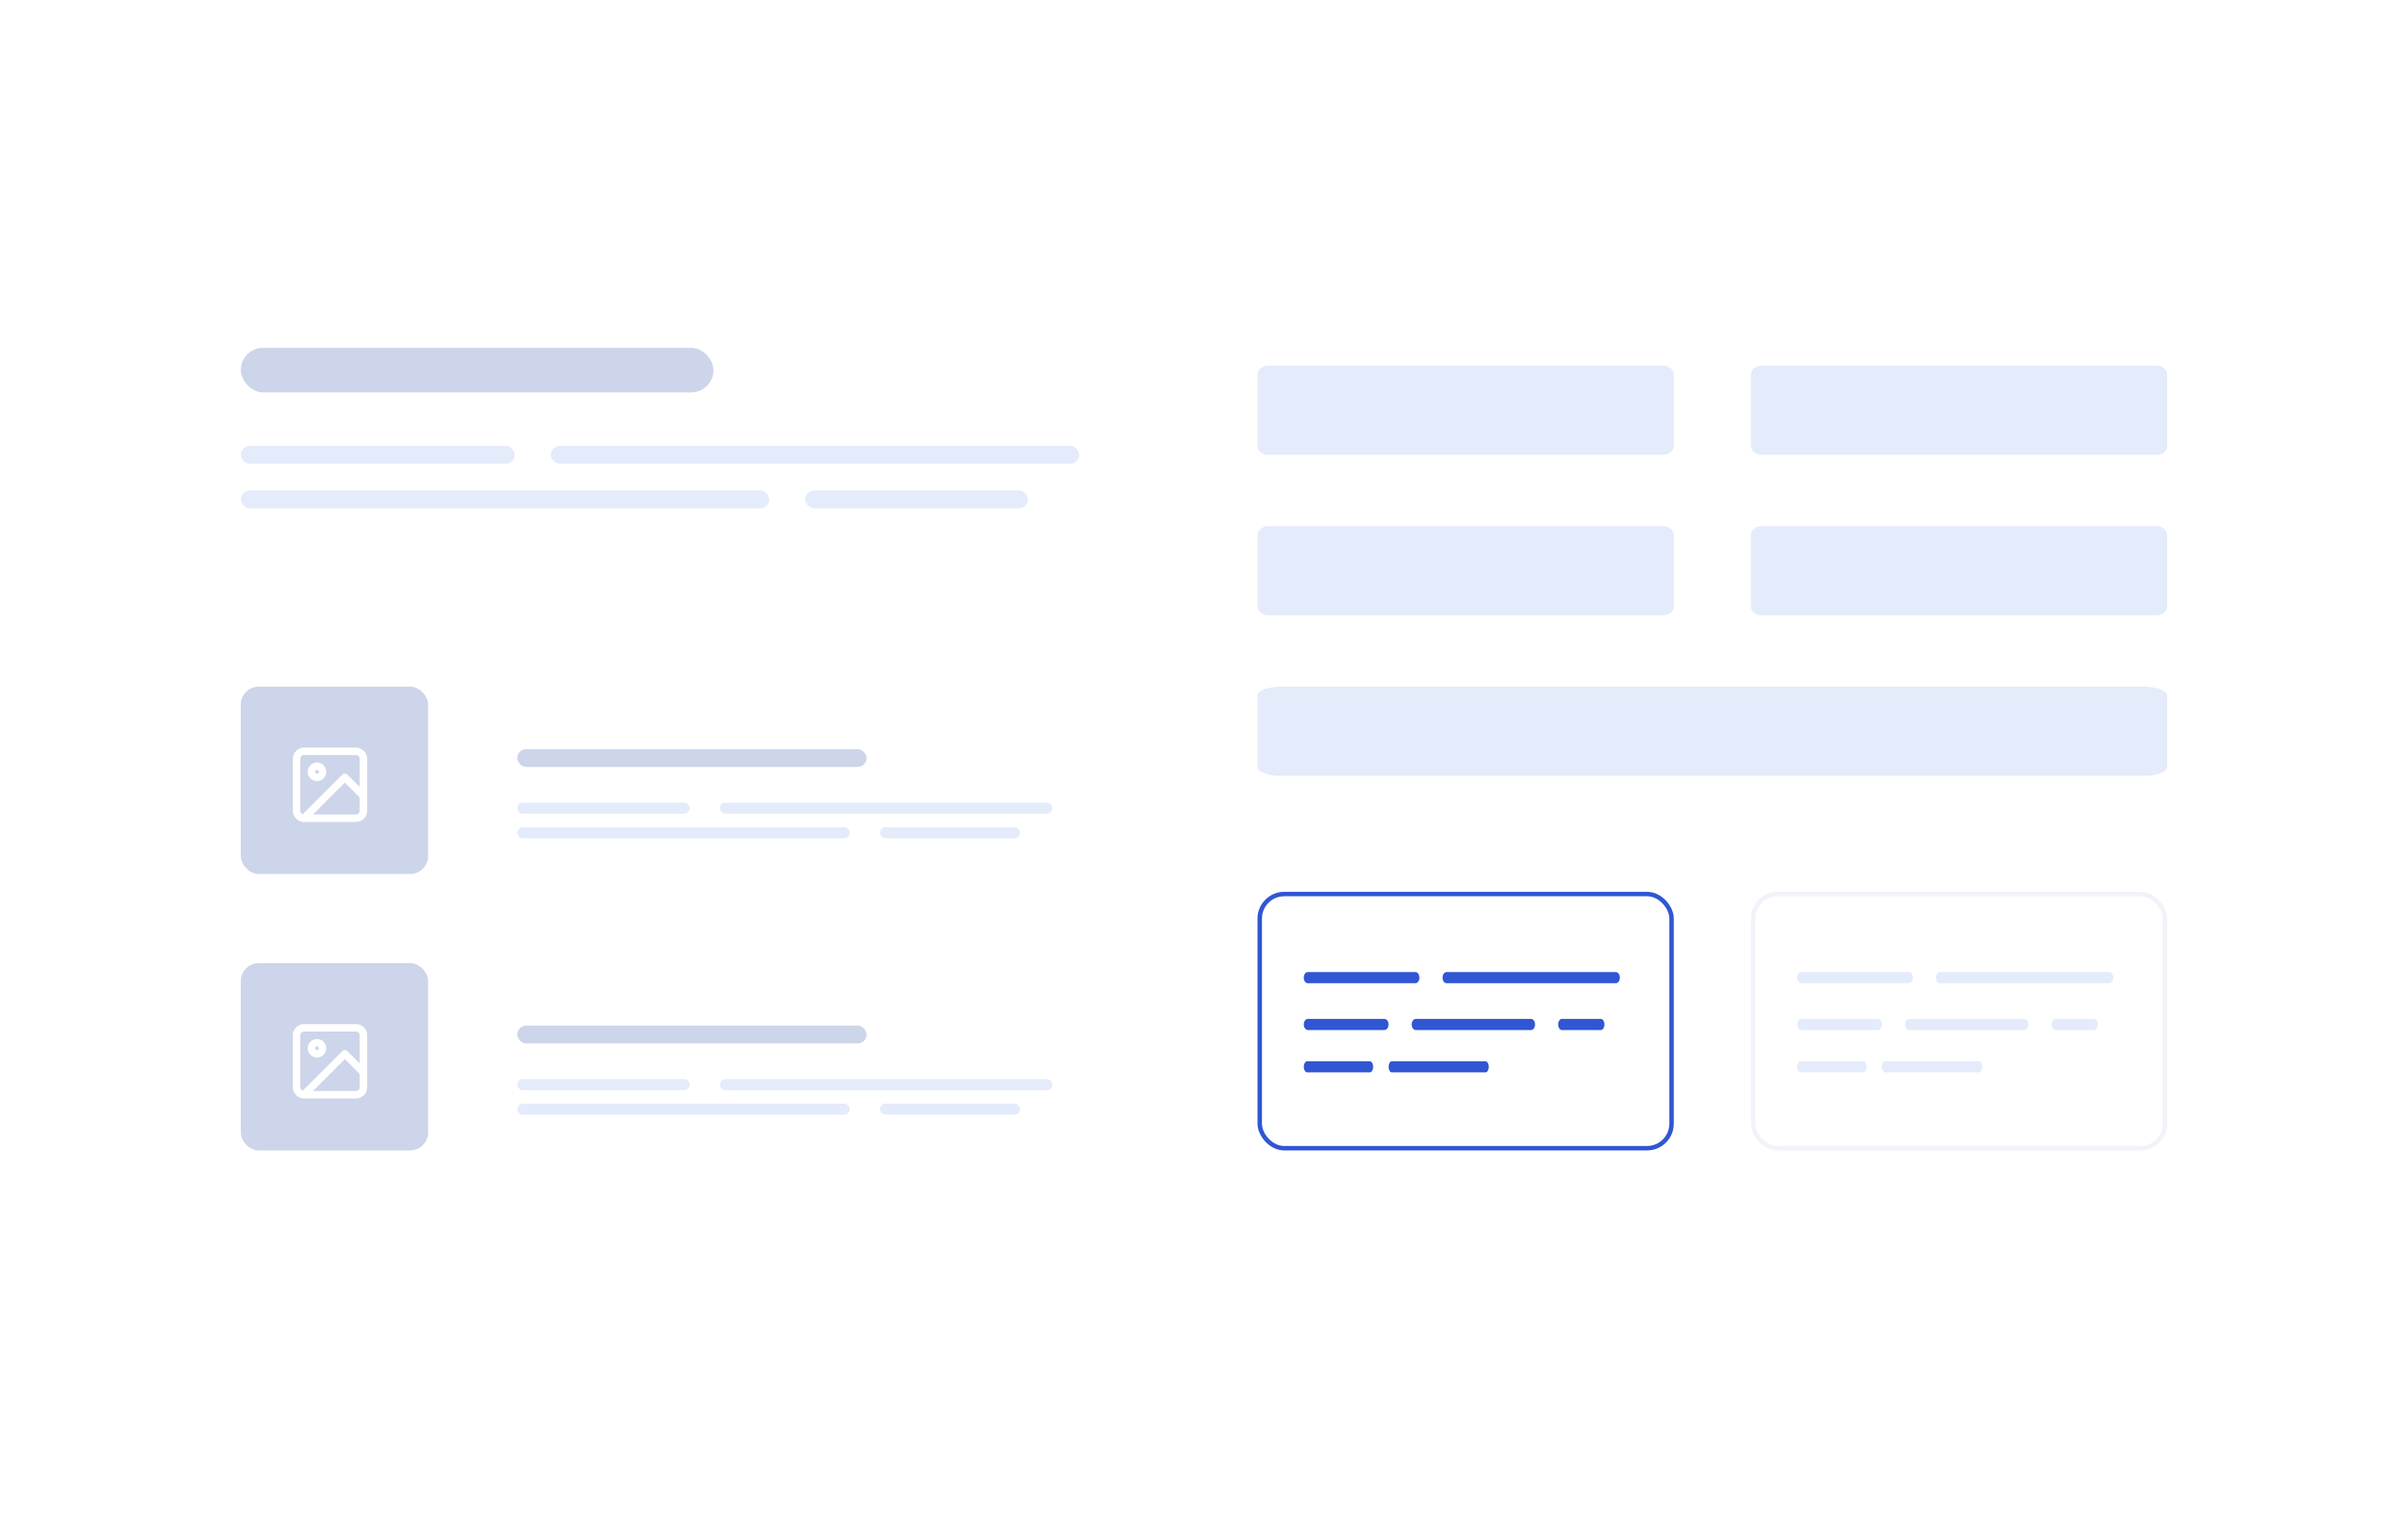 <svg width="270" height="170" viewBox="0 0 270 170" fill="none" xmlns="http://www.w3.org/2000/svg">
<path d="M0 0H270V170H0V0Z" fill="white"/>
<rect x="27" y="39" width="53" height="5" rx="2.5" fill="#CCD5E9"/>
<rect x="27" y="50" width="30.718" height="2" rx="1" fill="#E4EBFA"/>
<rect x="90.282" y="55" width="24.968" height="2" rx="1" fill="#E4EBFA"/>
<rect x="61.758" y="50" width="59.242" height="2" rx="1" fill="#E4EBFA"/>
<rect x="27" y="55" width="59.242" height="2" rx="1" fill="#E4EBFA"/>
<rect x="27" y="108" width="21" height="21" rx="2" fill="#CCD5E9"/>
<path fill-rule="evenodd" clip-rule="evenodd" d="M34.083 115.667C33.853 115.667 33.667 115.853 33.667 116.083V121.917C33.667 122.147 33.853 122.333 34.083 122.333H39.917C40.147 122.333 40.333 122.147 40.333 121.917V116.083C40.333 115.853 40.147 115.667 39.917 115.667H34.083ZM32.833 116.083C32.833 115.393 33.393 114.833 34.083 114.833H39.917C40.607 114.833 41.167 115.393 41.167 116.083V121.917C41.167 122.607 40.607 123.167 39.917 123.167H34.083C33.393 123.167 32.833 122.607 32.833 121.917V116.083Z" fill="white"/>
<path fill-rule="evenodd" clip-rule="evenodd" d="M35.542 117.333C35.427 117.333 35.333 117.427 35.333 117.542C35.333 117.657 35.427 117.75 35.542 117.75C35.657 117.75 35.75 117.657 35.75 117.542C35.75 117.427 35.657 117.333 35.542 117.333ZM34.5 117.542C34.5 116.966 34.966 116.5 35.542 116.5C36.117 116.5 36.583 116.966 36.583 117.542C36.583 118.117 36.117 118.583 35.542 118.583C34.966 118.583 34.5 118.117 34.5 117.542Z" fill="white"/>
<path fill-rule="evenodd" clip-rule="evenodd" d="M38.372 117.872C38.535 117.709 38.799 117.709 38.961 117.872L41.045 119.955C41.207 120.118 41.207 120.382 41.045 120.545C40.882 120.707 40.618 120.707 40.455 120.545L38.667 118.756L34.378 123.045C34.215 123.207 33.951 123.207 33.789 123.045C33.626 122.882 33.626 122.618 33.789 122.455L38.372 117.872Z" fill="white"/>
<rect x="58" y="115" width="39.167" height="2" rx="1" fill="#CCD5E9"/>
<rect x="58" y="121" width="19.333" height="1.244" rx="0.622" fill="#E4EBFA"/>
<rect x="98.667" y="123.756" width="15.714" height="1.244" rx="0.622" fill="#E4EBFA"/>
<rect x="80.715" y="121" width="37.285" height="1.244" rx="0.622" fill="#E4EBFA"/>
<rect x="58" y="123.756" width="37.285" height="1.244" rx="0.622" fill="#E4EBFA"/>
<rect x="27" y="77" width="21" height="21" rx="2" fill="#CCD5E9"/>
<path fill-rule="evenodd" clip-rule="evenodd" d="M34.083 84.667C33.853 84.667 33.667 84.853 33.667 85.083V90.917C33.667 91.147 33.853 91.333 34.083 91.333H39.917C40.147 91.333 40.333 91.147 40.333 90.917V85.083C40.333 84.853 40.147 84.667 39.917 84.667H34.083ZM32.833 85.083C32.833 84.393 33.393 83.833 34.083 83.833H39.917C40.607 83.833 41.167 84.393 41.167 85.083V90.917C41.167 91.607 40.607 92.167 39.917 92.167H34.083C33.393 92.167 32.833 91.607 32.833 90.917V85.083Z" fill="white"/>
<path fill-rule="evenodd" clip-rule="evenodd" d="M35.542 86.333C35.427 86.333 35.333 86.427 35.333 86.542C35.333 86.657 35.427 86.75 35.542 86.75C35.657 86.75 35.75 86.657 35.75 86.542C35.75 86.427 35.657 86.333 35.542 86.333ZM34.5 86.542C34.5 85.966 34.966 85.5 35.542 85.5C36.117 85.5 36.583 85.966 36.583 86.542C36.583 87.117 36.117 87.583 35.542 87.583C34.966 87.583 34.5 87.117 34.5 86.542Z" fill="white"/>
<path fill-rule="evenodd" clip-rule="evenodd" d="M38.372 86.872C38.535 86.709 38.799 86.709 38.961 86.872L41.045 88.955C41.207 89.118 41.207 89.382 41.045 89.545C40.882 89.707 40.618 89.707 40.455 89.545L38.667 87.756L34.378 92.045C34.215 92.207 33.951 92.207 33.789 92.045C33.626 91.882 33.626 91.618 33.789 91.455L38.372 86.872Z" fill="white"/>
<rect x="58" y="84" width="39.167" height="2" rx="1" fill="#CCD5E9"/>
<rect x="58" y="90" width="19.333" height="1.244" rx="0.622" fill="#E4EBFA"/>
<rect x="98.667" y="92.756" width="15.714" height="1.244" rx="0.622" fill="#E4EBFA"/>
<rect x="80.715" y="90" width="37.285" height="1.244" rx="0.622" fill="#E4EBFA"/>
<rect x="58" y="92.756" width="37.285" height="1.244" rx="0.622" fill="#E4EBFA"/>
<path d="M186.462 41H142.216C141.544 41 141 41.444 141 41.992V50.008C141 50.556 141.544 51 142.216 51H186.462C187.134 51 187.678 50.556 187.678 50.008V41.992C187.678 41.444 187.134 41 186.462 41Z" fill="#E4EBFA"/>
<path d="M186.462 59H142.216C141.544 59 141 59.444 141 59.992V68.008C141 68.556 141.544 69 142.216 69H186.462C187.134 69 187.678 68.556 187.678 68.008V59.992C187.678 59.444 187.134 59 186.462 59Z" fill="#E4EBFA"/>
<path d="M240.343 77H143.657C142.19 77 141 77.444 141 77.992V86.008C141 86.556 142.19 87 143.657 87H240.343C241.81 87 243 86.556 243 86.008V77.992C243 77.444 241.81 77 240.343 77Z" fill="#E4EBFA"/>
<path d="M241.784 41H197.538C196.866 41 196.322 41.444 196.322 41.992V50.008C196.322 50.556 196.866 51 197.538 51H241.784C242.456 51 243 50.556 243 50.008V41.992C243 41.444 242.456 41 241.784 41Z" fill="#E4EBFA"/>
<path d="M241.784 59H197.538C196.866 59 196.322 59.444 196.322 59.992V68.008C196.322 68.556 196.866 69 197.538 69H241.784C242.456 69 243 68.556 243 68.008V59.992C243 59.444 242.456 59 241.784 59Z" fill="#E4EBFA"/>
<rect x="196.572" y="100.25" width="46.178" height="28.5" rx="2.75" fill="white" stroke="#F0F3F9" stroke-width="0.5"/>
<path d="M214.034 109H201.949C201.706 109 201.508 109.28 201.508 109.625C201.508 109.97 201.706 110.25 201.949 110.25H214.034C214.277 110.25 214.475 109.97 214.475 109.625C214.475 109.28 214.277 109 214.034 109Z" fill="#E4EBFA"/>
<path d="M236.508 109H217.509C217.265 109 217.068 109.28 217.068 109.625C217.068 109.97 217.265 110.25 217.509 110.25H236.508C236.752 110.25 236.949 109.97 236.949 109.625C236.949 109.28 236.752 109 236.508 109Z" fill="#E4EBFA"/>
<path d="M210.543 114.25H201.983C201.721 114.25 201.508 114.53 201.508 114.875C201.508 115.22 201.721 115.5 201.983 115.5H210.543C210.805 115.5 211.017 115.22 211.017 114.875C211.017 114.53 210.805 114.25 210.543 114.25Z" fill="#E4EBFA"/>
<path d="M208.9 119H201.896C201.682 119 201.508 119.28 201.508 119.625C201.508 119.97 201.682 120.25 201.896 120.25H208.9C209.114 120.25 209.288 119.97 209.288 119.625C209.288 119.28 209.114 119 208.9 119Z" fill="#E4EBFA"/>
<path d="M226.99 114.25H214.061C213.812 114.25 213.61 114.53 213.61 114.875C213.61 115.22 213.812 115.5 214.061 115.5H226.99C227.239 115.5 227.441 115.22 227.441 114.875C227.441 114.53 227.239 114.25 226.99 114.25Z" fill="#E4EBFA"/>
<path d="M221.888 119H211.383C211.181 119 211.017 119.28 211.017 119.625C211.017 119.97 211.181 120.25 211.383 120.25H221.888C222.09 120.25 222.254 119.97 222.254 119.625C222.254 119.28 222.09 119 221.888 119Z" fill="#E4EBFA"/>
<path d="M234.806 114.25H230.448C230.219 114.25 230.034 114.53 230.034 114.875C230.034 115.22 230.219 115.5 230.448 115.5H234.806C235.035 115.5 235.22 115.22 235.22 114.875C235.22 114.53 235.035 114.25 234.806 114.25Z" fill="#E4EBFA"/>
<rect x="141.25" y="100.25" width="46.178" height="28.5" rx="2.75" fill="white" stroke="#3056D3" stroke-width="0.5"/>
<path d="M158.712 109H146.627C146.384 109 146.186 109.28 146.186 109.625C146.186 109.97 146.384 110.25 146.627 110.25H158.712C158.955 110.25 159.153 109.97 159.153 109.625C159.153 109.28 158.955 109 158.712 109Z" fill="#3056D3"/>
<path d="M181.186 109H162.187C161.943 109 161.746 109.28 161.746 109.625C161.746 109.97 161.943 110.25 162.187 110.25H181.186C181.43 110.25 181.627 109.97 181.627 109.625C181.627 109.28 181.43 109 181.186 109Z" fill="#3056D3"/>
<path d="M155.221 114.25H146.661C146.399 114.25 146.186 114.53 146.186 114.875C146.186 115.22 146.399 115.5 146.661 115.5H155.221C155.483 115.5 155.695 115.22 155.695 114.875C155.695 114.53 155.483 114.25 155.221 114.25Z" fill="#3056D3"/>
<path d="M153.578 119H146.574C146.36 119 146.186 119.28 146.186 119.625C146.186 119.97 146.36 120.25 146.574 120.25H153.578C153.792 120.25 153.966 119.97 153.966 119.625C153.966 119.28 153.792 119 153.578 119Z" fill="#3056D3"/>
<path d="M171.668 114.25H158.739C158.49 114.25 158.288 114.53 158.288 114.875C158.288 115.22 158.49 115.5 158.739 115.5H171.668C171.917 115.5 172.119 115.22 172.119 114.875C172.119 114.53 171.917 114.25 171.668 114.25Z" fill="#3056D3"/>
<path d="M166.566 119H156.061C155.859 119 155.695 119.28 155.695 119.625C155.695 119.97 155.859 120.25 156.061 120.25H166.566C166.768 120.25 166.932 119.97 166.932 119.625C166.932 119.28 166.768 119 166.566 119Z" fill="#3056D3"/>
<path d="M179.484 114.25H175.126C174.897 114.25 174.712 114.53 174.712 114.875C174.712 115.22 174.897 115.5 175.126 115.5H179.484C179.713 115.5 179.898 115.22 179.898 114.875C179.898 114.53 179.713 114.25 179.484 114.25Z" fill="#3056D3"/>
</svg>
